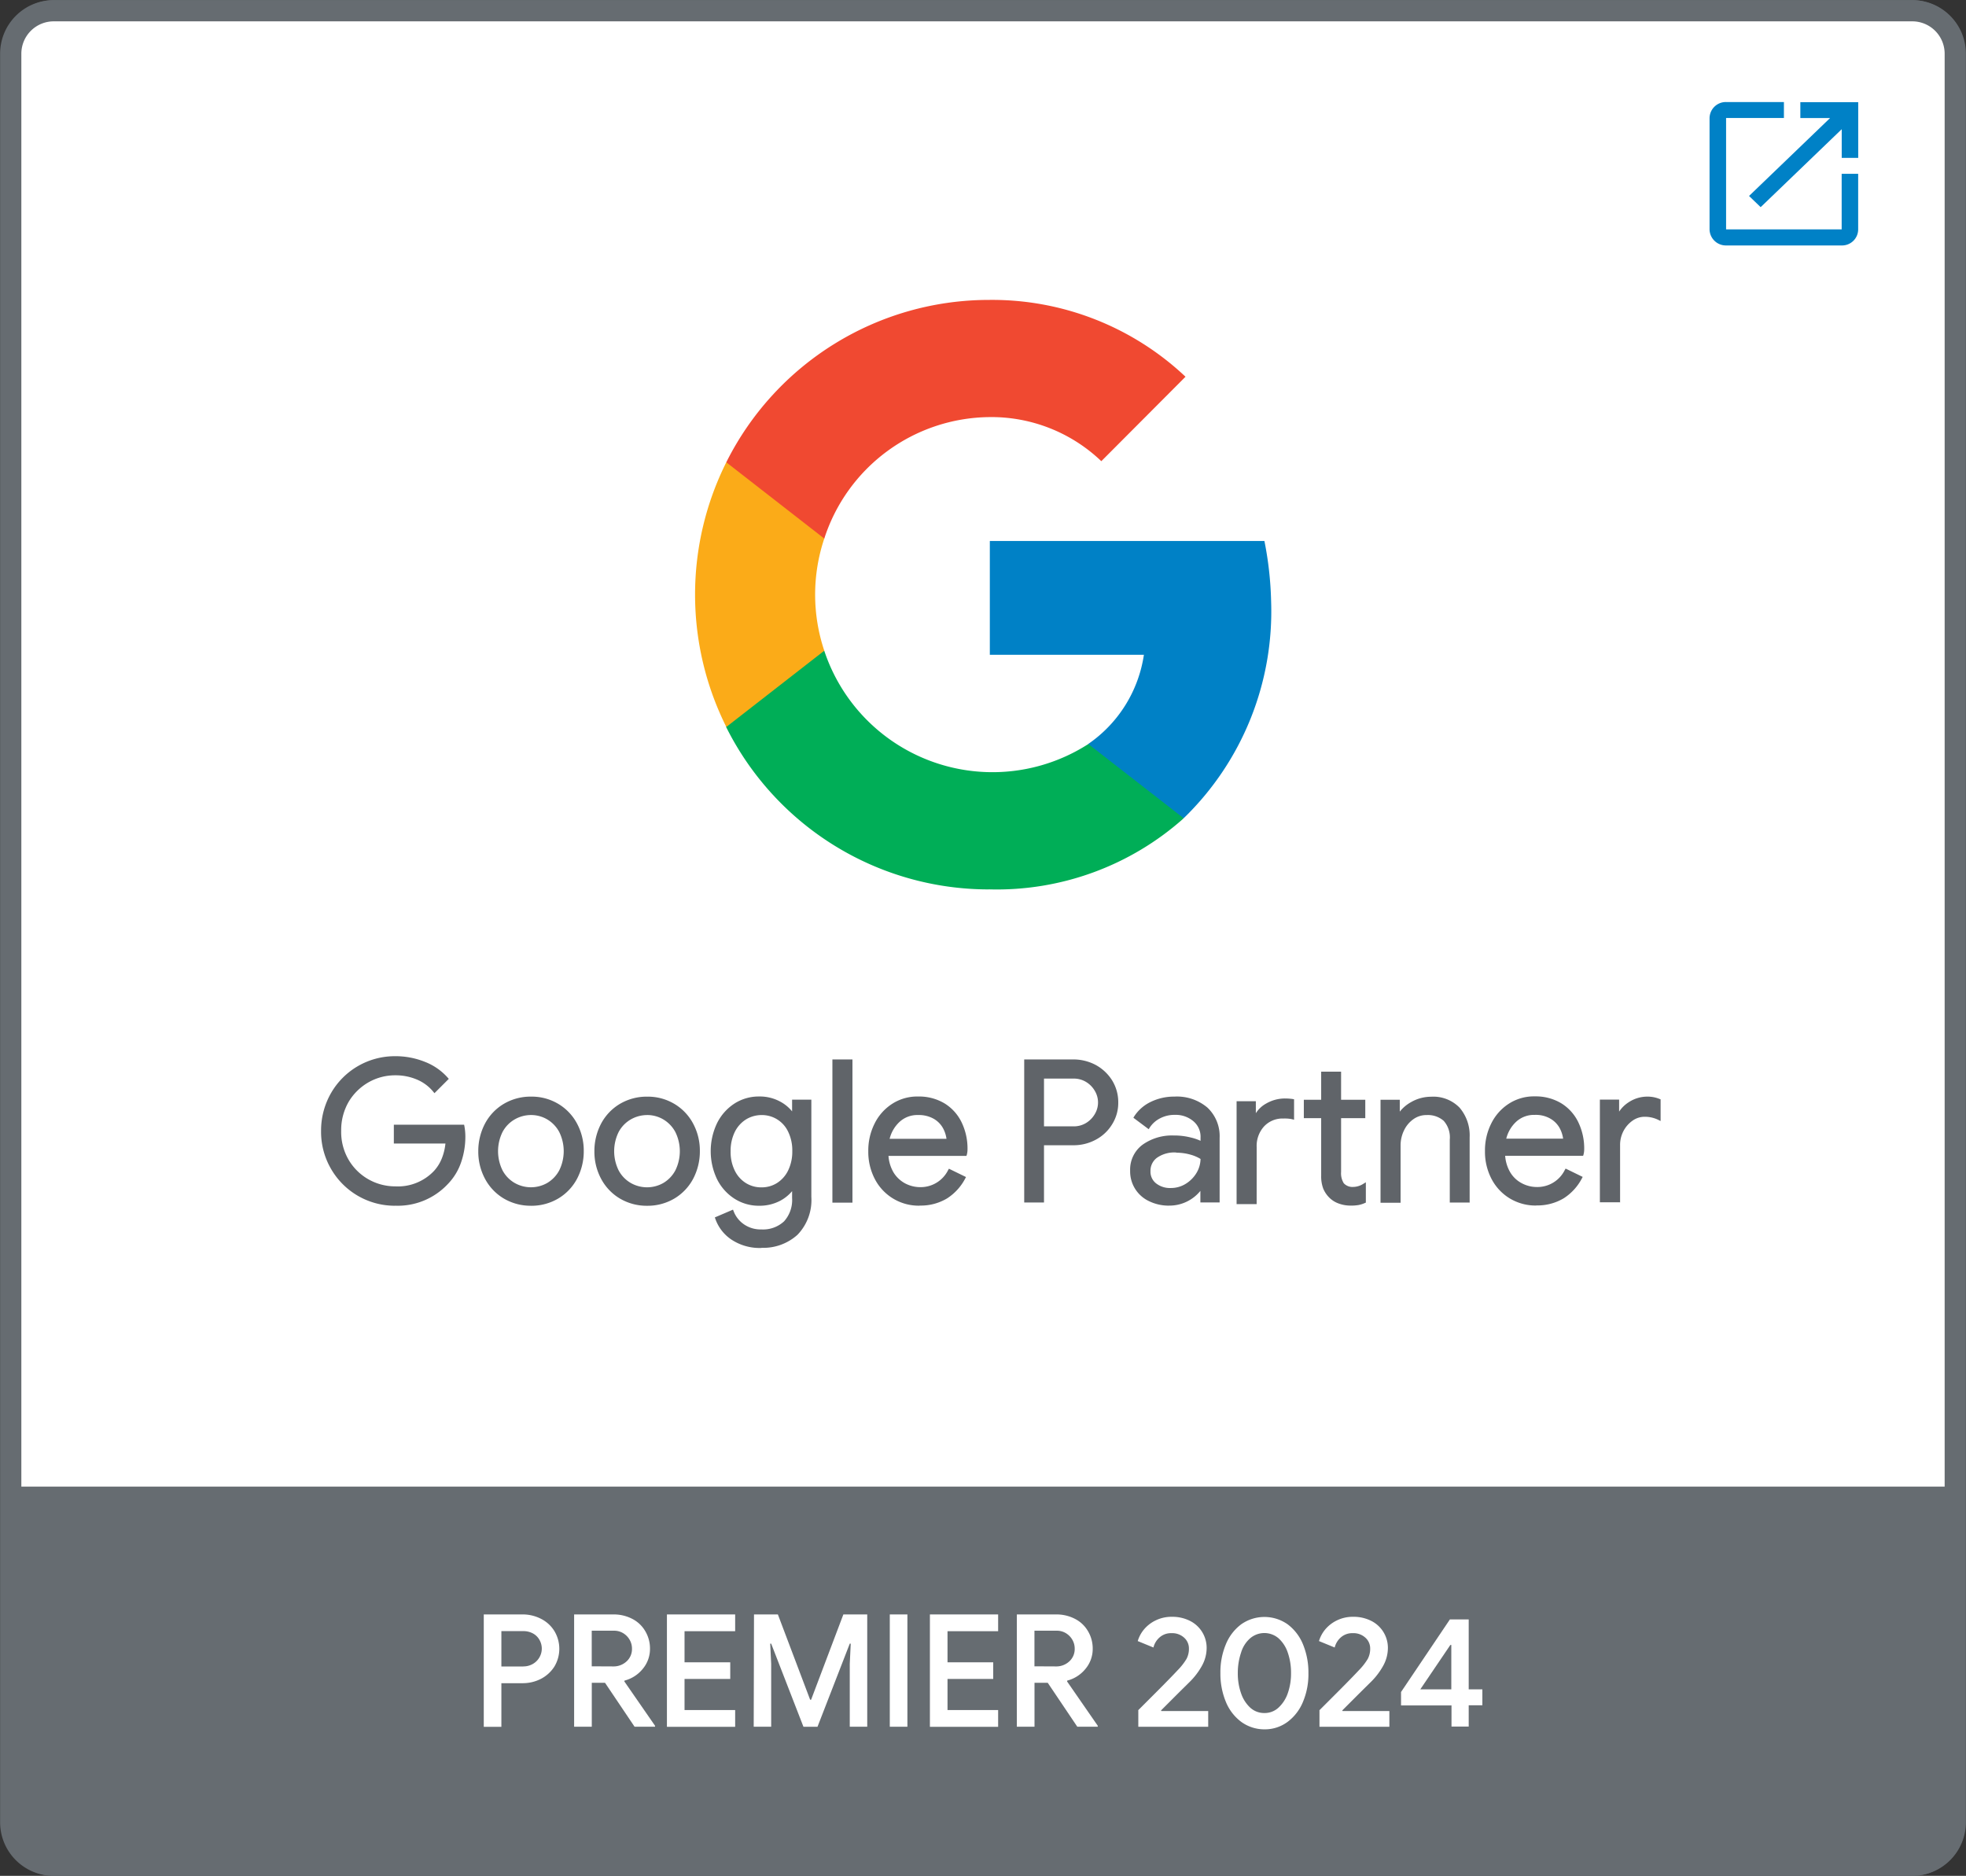<svg xmlns="http://www.w3.org/2000/svg" width="73.13" height="69.79" viewBox="0 0 73.13 69.79">
  <rect x="0" y="0" width="73.13" height="69.79" fill="#333333" stroke="none"/>
  <g id="PremierBadgeClickable" transform="translate(0.395 0.395)">
    <path id="Path_4457" data-name="Path 4457" d="M75.505,73.75H6.434a1.6,1.6,0,0,1-1.6-1.6V6.354a1.6,1.6,0,0,1,1.6-1.6H75.505a1.6,1.6,0,0,1,1.6,1.6V72.146A1.6,1.6,0,0,1,75.505,73.75Z" transform="translate(-4.789 -4.75)" fill="#fff"/>
    <g id="Group_1475" data-name="Group 1475">
      <path id="Path_4458" data-name="Path 4458" d="M75.505,73.75H6.434a1.6,1.6,0,0,1-1.6-1.6V6.354a1.6,1.6,0,0,1,1.6-1.6H75.505a1.6,1.6,0,0,1,1.6,1.6V72.146A1.6,1.6,0,0,1,75.505,73.75Z" transform="translate(-4.789 -4.75)" fill="none" stroke="#5f6469" stroke-width="0.79"/>
      <path id="Path_4459" data-name="Path 4459" d="M75.486,73.75H6.354a1.6,1.6,0,0,1-1.6-1.6V6.354a1.6,1.6,0,0,1,1.6-1.6H75.486a1.6,1.6,0,0,1,1.6,1.6V72.146A1.6,1.6,0,0,1,75.486,73.75Z" transform="translate(-4.75 -4.75)" fill="#fff"/>
      <path id="Path_4460" data-name="Path 4460" d="M4.75,112.92v11.6c0,1.756.635,2.482,2.482,2.482H74.608c1.954,0,2.9,0,2.482-2.482v-11.6Z" transform="translate(-4.75 -58.007)" fill="#666c71"/>
    </g>
    <path id="Path_4461" data-name="Path 4461" d="M39.42,122.29h1.447a1.477,1.477,0,0,1,.68.162,1.234,1.234,0,0,1,.5.457,1.283,1.283,0,0,1,0,1.32,1.309,1.309,0,0,1-.5.457,1.477,1.477,0,0,1-.68.162h-.792v1.624H39.42Zm1.462,1.934a.7.7,0,0,0,.376-.1.658.658,0,0,0,.239-.249.65.65,0,0,0,0-.629.611.611,0,0,0-.239-.244.736.736,0,0,0-.376-.091h-.807v1.315h.807Z" transform="translate(-21.82 -62.621)" fill="#fff"/>
    <path id="Path_4462" data-name="Path 4462" d="M46.04,122.29h1.472a1.483,1.483,0,0,1,.685.162,1.176,1.176,0,0,1,.487.457,1.259,1.259,0,0,1,.178.66,1.152,1.152,0,0,1-.269.746,1.29,1.29,0,0,1-.68.437l-.005.03,1.142,1.65v.036h-.761l-1.1-1.635h-.492v1.635H46.04Zm1.452,1.934a.707.707,0,0,0,.5-.188.618.618,0,0,0,.2-.477.647.647,0,0,0-.081-.315.684.684,0,0,0-.234-.249.649.649,0,0,0-.36-.1h-.822v1.325Z" transform="translate(-25.079 -62.621)" fill="#fff"/>
    <path id="Path_4463" data-name="Path 4463" d="M52.84,122.29h2.538v.624H53.495v1.157h1.7v.619h-1.7v1.157h1.883v.624H52.84Z" transform="translate(-28.427 -62.621)" fill="#fff"/>
    <path id="Path_4464" data-name="Path 4464" d="M59.22,122.29h.888l1.2,3.173h.036l1.2-3.173h.888v4.178h-.65v-2.34l.036-.751h-.036l-1.2,3.092h-.523l-1.2-3.092h-.036l.036.751v2.34h-.65Z" transform="translate(-31.568 -62.621)" fill="#fff"/>
    <path id="Path_4465" data-name="Path 4465" d="M69.17,122.29h.655v4.178H69.17Z" transform="translate(-36.467 -62.621)" fill="#fff"/>
    <path id="Path_4466" data-name="Path 4466" d="M72.11,122.29h2.538v.624H72.765v1.157h1.7v.619h-1.7v1.157h1.883v.624H72.11Z" transform="translate(-37.915 -62.621)" fill="#fff"/>
    <path id="Path_4467" data-name="Path 4467" d="M78.48,122.29h1.472a1.483,1.483,0,0,1,.685.162,1.176,1.176,0,0,1,.487.457,1.259,1.259,0,0,1,.178.66,1.152,1.152,0,0,1-.269.746,1.289,1.289,0,0,1-.68.437l-.005.03,1.142,1.65v.036h-.761l-1.1-1.635h-.492v1.635H78.48Zm1.452,1.934a.707.707,0,0,0,.5-.188.618.618,0,0,0,.2-.477.647.647,0,0,0-.081-.315.684.684,0,0,0-.234-.249.649.649,0,0,0-.36-.1h-.822v1.325Z" transform="translate(-41.051 -62.621)" fill="#fff"/>
    <path id="Path_4468" data-name="Path 4468" d="M87.35,125.947l.736-.736c.365-.366.609-.619.731-.751a2.278,2.278,0,0,0,.335-.426.8.8,0,0,0,.091-.391.533.533,0,0,0-.178-.4.655.655,0,0,0-.472-.168.636.636,0,0,0-.447.162.726.726,0,0,0-.223.371l-.584-.239a1.221,1.221,0,0,1,.218-.416,1.3,1.3,0,0,1,.432-.345,1.342,1.342,0,0,1,.619-.142,1.453,1.453,0,0,1,.675.152,1.121,1.121,0,0,1,.619,1.01,1.375,1.375,0,0,1-.178.665,2.63,2.63,0,0,1-.452.594c-.076.076-.274.269-.589.584l-.477.477.01.025H89.96v.584h-2.6v-.614Z" transform="translate(-45.413 -62.709)" fill="#fff"/>
    <path id="Path_4469" data-name="Path 4469" d="M94.167,126.374a1.754,1.754,0,0,1-.574-.751,2.726,2.726,0,0,1-.2-1.061,2.679,2.679,0,0,1,.2-1.066,1.754,1.754,0,0,1,.574-.751,1.5,1.5,0,0,1,1.726,0,1.763,1.763,0,0,1,.574.751,2.752,2.752,0,0,1,.2,1.066,2.654,2.654,0,0,1-.2,1.061,1.763,1.763,0,0,1-.574.751,1.412,1.412,0,0,1-.858.279A1.464,1.464,0,0,1,94.167,126.374Zm1.386-.528a1.3,1.3,0,0,0,.345-.533,2.211,2.211,0,0,0,.122-.756,2.261,2.261,0,0,0-.122-.761,1.248,1.248,0,0,0-.345-.533.812.812,0,0,0-1.051,0,1.141,1.141,0,0,0-.34.533,2.371,2.371,0,0,0-.122.761,2.21,2.21,0,0,0,.122.756,1.288,1.288,0,0,0,.34.533.767.767,0,0,0,.528.2A.754.754,0,0,0,95.553,125.846Z" transform="translate(-48.392 -62.709)" fill="#fff"/>
    <path id="Path_4470" data-name="Path 4470" d="M100.63,125.947l.736-.736c.365-.366.609-.619.731-.751a2.277,2.277,0,0,0,.335-.426.8.8,0,0,0,.091-.391.533.533,0,0,0-.178-.4.654.654,0,0,0-.472-.168.636.636,0,0,0-.447.162.726.726,0,0,0-.223.371l-.584-.239a1.219,1.219,0,0,1,.218-.416,1.3,1.3,0,0,1,.432-.345,1.342,1.342,0,0,1,.619-.142,1.453,1.453,0,0,1,.675.152,1.121,1.121,0,0,1,.619,1.01,1.375,1.375,0,0,1-.178.665,2.63,2.63,0,0,1-.452.594c-.076.076-.274.269-.589.584l-.477.477.01.025h1.741v.584h-2.6v-.614Z" transform="translate(-51.951 -62.709)" fill="#fff"/>
    <path id="Path_4471" data-name="Path 4471" d="M108.5,125.858H106.63v-.5l1.817-2.7h.7v2.6h.508v.594h-.508v.792h-.64v-.792Zm0-.6v-1.65h-.036l-1.117,1.65Z" transform="translate(-54.91 -62.803)" fill="#fff"/>
    <g id="Group_1476" data-name="Group 1476">
      <path id="Path_4472" data-name="Path 4472" d="M75.486,73.75H6.354a1.6,1.6,0,0,1-1.6-1.6V6.354a1.6,1.6,0,0,1,1.6-1.6H75.486a1.6,1.6,0,0,1,1.6,1.6V72.146A1.6,1.6,0,0,1,75.486,73.75Z" transform="translate(-4.75 -4.75)" fill="none" stroke="#666c71" stroke-width="0.79"/>
    </g>
    <path id="Path_4473" data-name="Path 4473" d="M28.906,86.522a2.685,2.685,0,0,1-1.34-2.361,2.734,2.734,0,0,1,.36-1.381,2.665,2.665,0,0,1,2.33-1.335,2.819,2.819,0,0,1,1.076.2,2.182,2.182,0,0,1,.833.574l-.442.442a1.577,1.577,0,0,0-.629-.467,2.147,2.147,0,0,0-.827-.162,2.054,2.054,0,0,0-1.787,1.01,2.126,2.126,0,0,0-.284,1.117,2.188,2.188,0,0,0,.284,1.117,1.968,1.968,0,0,0,.767.746,2.072,2.072,0,0,0,1.025.264,2.046,2.046,0,0,0,.873-.162,1.927,1.927,0,0,0,.6-.431,1.553,1.553,0,0,0,.3-.492,2.235,2.235,0,0,0,.147-.635H30.277v-.574h2.5a2.032,2.032,0,0,1,.036.376,2.927,2.927,0,0,1-.152.934,2.052,2.052,0,0,1-.487.8,2.476,2.476,0,0,1-1.909.777A2.677,2.677,0,0,1,28.906,86.522Zm1.35.421a2.737,2.737,0,0,1-2.386-1.371,2.739,2.739,0,0,1-.371-1.411,2.8,2.8,0,0,1,.371-1.411,2.737,2.737,0,0,1,2.386-1.371,2.934,2.934,0,0,1,1.1.208,2.2,2.2,0,0,1,.853.589l.041.046-.533.533-.046-.056a1.572,1.572,0,0,0-.609-.452,2.019,2.019,0,0,0-.8-.157,1.993,1.993,0,0,0-.995.259,2.031,2.031,0,0,0-.741.726,2.1,2.1,0,0,0-.279,1.081,2.055,2.055,0,0,0,.279,1.081,1.993,1.993,0,0,0,.741.726,2.021,2.021,0,0,0,.995.259,1.848,1.848,0,0,0,1.437-.574,1.522,1.522,0,0,0,.294-.472,2.065,2.065,0,0,0,.132-.548H30.206v-.7H32.82l.01.051a2.151,2.151,0,0,1,.036.391,2.917,2.917,0,0,1-.157.954,2.163,2.163,0,0,1-.5.817,2.548,2.548,0,0,1-1.954.8Zm0-5.432a2.627,2.627,0,0,0-1.32.345,2.621,2.621,0,0,0-1.315,2.3,2.6,2.6,0,0,0,.355,1.345,2.546,2.546,0,0,0,.959.954,2.627,2.627,0,0,0,1.32.345,2.429,2.429,0,0,0,1.863-.756,2,2,0,0,0,.472-.772,2.779,2.779,0,0,0,.147-.914,2.381,2.381,0,0,0-.025-.315H30.333v.447h1.929v.071a2.381,2.381,0,0,1-.157.655,1.688,1.688,0,0,1-.315.508,2.06,2.06,0,0,1-.624.447,2.176,2.176,0,0,1-.9.168,2.2,2.2,0,0,1-1.056-.274,2.1,2.1,0,0,1-.792-.772,2.194,2.194,0,0,1-.294-1.147A2.243,2.243,0,0,1,28.414,83a2.126,2.126,0,0,1,1.843-1.046,2.184,2.184,0,0,1,.853.168,1.662,1.662,0,0,1,.609.431l.35-.35a2.1,2.1,0,0,0-.767-.513,2.791,2.791,0,0,0-1.056-.2Zm4.076,5.107a1.831,1.831,0,0,1-.68-.711,2.153,2.153,0,0,1,0-1.99,1.832,1.832,0,0,1,.68-.711,1.983,1.983,0,0,1,1.96,0,1.832,1.832,0,0,1,.68.711,2.153,2.153,0,0,1,0,1.99,1.832,1.832,0,0,1-.68.711,1.983,1.983,0,0,1-1.96,0Zm1.614-.467a1.227,1.227,0,0,0,.472-.492,1.656,1.656,0,0,0,0-1.492,1.214,1.214,0,0,0-.472-.487,1.267,1.267,0,0,0-.635-.173,1.235,1.235,0,0,0-.64.173,1.3,1.3,0,0,0-.477.487,1.656,1.656,0,0,0,0,1.492,1.273,1.273,0,0,0,.477.492,1.286,1.286,0,0,0,.64.173A1.2,1.2,0,0,0,35.947,86.152Zm-.635.792a1.958,1.958,0,0,1-1.015-.269,1.88,1.88,0,0,1-.7-.736,2.128,2.128,0,0,1-.249-1.025,2.187,2.187,0,0,1,.249-1.025,1.878,1.878,0,0,1,.7-.736,1.958,1.958,0,0,1,1.015-.269,1.927,1.927,0,0,1,1.01.269,1.879,1.879,0,0,1,.7.736,2.128,2.128,0,0,1,.249,1.025,2.187,2.187,0,0,1-.249,1.025,1.879,1.879,0,0,1-.7.736A1.953,1.953,0,0,1,35.313,86.944Zm0-3.934a1.787,1.787,0,0,0-1.6.939,1.993,1.993,0,0,0-.234.965,2.052,2.052,0,0,0,.234.965,1.771,1.771,0,0,0,.655.685,1.9,1.9,0,0,0,1.9,0,1.771,1.771,0,0,0,.655-.685,1.993,1.993,0,0,0,.234-.965,2.052,2.052,0,0,0-.234-.965,1.771,1.771,0,0,0-.655-.685A1.819,1.819,0,0,0,35.313,83.009Zm0,3.376a1.316,1.316,0,0,1-1.168-.69,1.6,1.6,0,0,1-.188-.777,1.531,1.531,0,0,1,.188-.777,1.308,1.308,0,0,1,.5-.513,1.326,1.326,0,0,1,1.833.513,1.6,1.6,0,0,1,.188.777,1.531,1.531,0,0,1-.188.777,1.275,1.275,0,0,1-.5.513A1.331,1.331,0,0,1,35.313,86.385Zm0-2.817a1.216,1.216,0,0,0-.609.162,1.178,1.178,0,0,0-.452.467,1.613,1.613,0,0,0,0,1.432,1.178,1.178,0,0,0,.452.467,1.221,1.221,0,0,0,1.208,0,1.2,1.2,0,0,0,.447-.467,1.613,1.613,0,0,0,0-1.432,1.2,1.2,0,0,0-.447-.467A1.179,1.179,0,0,0,35.313,83.568Zm3.34,3.051a1.832,1.832,0,0,1-.68-.711,2.153,2.153,0,0,1,0-1.99,1.832,1.832,0,0,1,.68-.711,1.983,1.983,0,0,1,1.96,0,1.832,1.832,0,0,1,.68.711,2.153,2.153,0,0,1,0,1.99,1.831,1.831,0,0,1-.68.711,1.983,1.983,0,0,1-1.96,0Zm1.614-.467a1.227,1.227,0,0,0,.472-.492,1.656,1.656,0,0,0,0-1.492,1.214,1.214,0,0,0-.472-.487,1.267,1.267,0,0,0-.635-.173,1.235,1.235,0,0,0-.64.173,1.3,1.3,0,0,0-.477.487,1.656,1.656,0,0,0,0,1.492,1.273,1.273,0,0,0,.477.492,1.286,1.286,0,0,0,.64.173A1.2,1.2,0,0,0,40.267,86.152Zm-.635.792a1.958,1.958,0,0,1-1.015-.269,1.879,1.879,0,0,1-.7-.736,2.128,2.128,0,0,1-.249-1.025,2.187,2.187,0,0,1,.249-1.025,1.878,1.878,0,0,1,.7-.736,1.958,1.958,0,0,1,1.015-.269,1.927,1.927,0,0,1,1.01.269,1.879,1.879,0,0,1,.7.736,2.128,2.128,0,0,1,.249,1.025,2.187,2.187,0,0,1-.249,1.025,1.88,1.88,0,0,1-.7.736A1.953,1.953,0,0,1,39.633,86.944Zm0-3.934a1.787,1.787,0,0,0-1.6.939,1.994,1.994,0,0,0-.234.965,2.052,2.052,0,0,0,.234.965,1.771,1.771,0,0,0,.655.685,1.9,1.9,0,0,0,1.9,0,1.771,1.771,0,0,0,.655-.685,1.993,1.993,0,0,0,.234-.965,2.052,2.052,0,0,0-.234-.965,1.771,1.771,0,0,0-.655-.685A1.819,1.819,0,0,0,39.633,83.009Zm0,3.376a1.316,1.316,0,0,1-1.168-.69,1.6,1.6,0,0,1-.188-.777,1.531,1.531,0,0,1,.188-.777,1.308,1.308,0,0,1,.5-.513,1.326,1.326,0,0,1,1.833.513,1.6,1.6,0,0,1,.188.777,1.531,1.531,0,0,1-.188.777,1.275,1.275,0,0,1-.5.513A1.331,1.331,0,0,1,39.633,86.385Zm0-2.817a1.216,1.216,0,0,0-.609.162,1.178,1.178,0,0,0-.452.467,1.613,1.613,0,0,0,0,1.432,1.178,1.178,0,0,0,.452.467,1.221,1.221,0,0,0,1.208,0,1.2,1.2,0,0,0,.447-.467,1.613,1.613,0,0,0,0-1.432,1.2,1.2,0,0,0-.447-.467A1.179,1.179,0,0,0,39.633,83.568ZM42.8,88.142a1.478,1.478,0,0,1-.569-.731l.558-.239a1.082,1.082,0,0,0,.411.518,1.168,1.168,0,0,0,.68.2,1.19,1.19,0,0,0,.888-.32,1.255,1.255,0,0,0,.315-.914v-.411h-.03a1.378,1.378,0,0,1-.513.462,1.666,1.666,0,0,1-1.624-.071,1.817,1.817,0,0,1-.629-.7,2.335,2.335,0,0,1,0-2.036,1.8,1.8,0,0,1,.629-.7,1.666,1.666,0,0,1,1.624-.071,1.345,1.345,0,0,1,.513.467h.03V83.07h.589v3.559a1.781,1.781,0,0,1-.492,1.361,1.821,1.821,0,0,1-1.3.467,1.788,1.788,0,0,1-1.076-.3Zm1.685-1.99a1.2,1.2,0,0,0,.437-.487,1.656,1.656,0,0,0,.162-.751,1.7,1.7,0,0,0-.162-.761,1.155,1.155,0,0,0-.437-.482,1.141,1.141,0,0,0-.6-.168,1.158,1.158,0,0,0-.609.168,1.215,1.215,0,0,0-.442.487,1.656,1.656,0,0,0-.162.751,1.678,1.678,0,0,0,.162.756,1.154,1.154,0,0,0,1.051.655A1.115,1.115,0,0,0,44.481,86.152Zm-.6,2.361A1.9,1.9,0,0,1,42.76,88.2a1.541,1.541,0,0,1-.594-.767l-.02-.056.675-.289.025.061a1.039,1.039,0,0,0,.386.487,1.086,1.086,0,0,0,.645.188,1.146,1.146,0,0,0,.843-.3,1.185,1.185,0,0,0,.3-.868V86.4a1.5,1.5,0,0,1-.447.36,1.645,1.645,0,0,1-.782.183,1.675,1.675,0,0,1-.909-.259,1.826,1.826,0,0,1-.65-.721,2.422,2.422,0,0,1,0-2.1,1.844,1.844,0,0,1,.65-.726,1.675,1.675,0,0,1,.909-.259,1.59,1.59,0,0,1,.782.188,1.44,1.44,0,0,1,.447.366v-.437h.716v3.62a1.86,1.86,0,0,1-.513,1.406,1.894,1.894,0,0,1-1.345.487Zm-1.569-1.066a1.417,1.417,0,0,0,.528.645A1.711,1.711,0,0,0,45.6,86.619V83.126h-.462v.528h-.127l-.02-.03a1.3,1.3,0,0,0-.487-.447A1.513,1.513,0,0,0,43.785,83a1.578,1.578,0,0,0-.843.239,1.664,1.664,0,0,0-.6.675,2.294,2.294,0,0,0,0,1.975,1.7,1.7,0,0,0,.6.675,1.566,1.566,0,0,0,.843.239,1.511,1.511,0,0,0,.721-.168,1.249,1.249,0,0,0,.487-.442l.02-.03h.127v.477a1.306,1.306,0,0,1-.335.959,1.271,1.271,0,0,1-.934.34,1.217,1.217,0,0,1-.716-.213,1.144,1.144,0,0,1-.406-.487l-.447.193Zm1.569-1.061a1.29,1.29,0,0,1-.645-.173,1.229,1.229,0,0,1-.462-.513,1.745,1.745,0,0,1-.173-.787,1.645,1.645,0,0,1,.173-.782,1.294,1.294,0,0,1,.462-.513,1.231,1.231,0,0,1,.645-.178,1.258,1.258,0,0,1,.64.173,1.235,1.235,0,0,1,.457.508,1.729,1.729,0,0,1,.173.787,1.645,1.645,0,0,1-.173.782,1.321,1.321,0,0,1-.457.513,1.214,1.214,0,0,1-.64.178Zm0-2.817a1.107,1.107,0,0,0-.579.162,1.152,1.152,0,0,0-.416.462,1.6,1.6,0,0,0-.157.721,1.561,1.561,0,0,0,.157.726,1.119,1.119,0,0,0,.416.462,1.077,1.077,0,0,0,.579.157,1.064,1.064,0,0,0,.574-.162,1.141,1.141,0,0,0,.411-.462,1.6,1.6,0,0,0,.157-.721,1.583,1.583,0,0,0-.157-.731,1.075,1.075,0,0,0-.985-.614Zm2.7-2H47.2v5.2h-.619Zm.68,5.259h-.746V81.5h.746Zm-.619-.127h.492V81.629h-.492Zm2.163-.076a1.745,1.745,0,0,1-.655-.7,2.126,2.126,0,0,1-.234-1.005,2.2,2.2,0,0,1,.223-.99,1.8,1.8,0,0,1,.629-.721,1.676,1.676,0,0,1,.944-.269,1.791,1.791,0,0,1,.944.244,1.633,1.633,0,0,1,.614.67,2.173,2.173,0,0,1,.213.98.685.685,0,0,1-.02.188H48.537a1.462,1.462,0,0,0,.2.711,1.188,1.188,0,0,0,.462.437,1.261,1.261,0,0,0,.584.147,1.209,1.209,0,0,0,1.1-.67l.523.254a1.753,1.753,0,0,1-1.64.97,1.806,1.806,0,0,1-.949-.254Zm2.02-2.107a1.274,1.274,0,0,0-.132-.467.991.991,0,0,0-.366-.391,1.147,1.147,0,0,0-.629-.157,1.032,1.032,0,0,0-.736.279,1.323,1.323,0,0,0-.4.736Zm-1.066,2.422a1.835,1.835,0,0,1-1.665-.99,2.18,2.18,0,0,1-.244-1.036,2.228,2.228,0,0,1,.228-1.015,1.842,1.842,0,0,1,.65-.741,1.72,1.72,0,0,1,.98-.279,1.846,1.846,0,0,1,.975.254,1.682,1.682,0,0,1,.635.7,2.24,2.24,0,0,1,.223,1.01.792.792,0,0,1-.025.2l-.015.046h-2.9a1.412,1.412,0,0,0,.188.614,1.127,1.127,0,0,0,.437.411,1.205,1.205,0,0,0,.553.137,1.141,1.141,0,0,0,1.041-.635l.03-.051.635.31-.03.056a1.955,1.955,0,0,1-.67.736,1.893,1.893,0,0,1-1.025.269Zm-.919-.371a1.751,1.751,0,0,0,.919.244,1.725,1.725,0,0,0,.954-.254,1.769,1.769,0,0,0,.594-.629l-.411-.2a1.256,1.256,0,0,1-1.122.65,1.31,1.31,0,0,1-.614-.152,1.235,1.235,0,0,1-.487-.457,1.532,1.532,0,0,1-.213-.741v-.066H51.4a.917.917,0,0,0,.01-.127,2.144,2.144,0,0,0-.208-.954,1.541,1.541,0,0,0-.589-.645A1.705,1.705,0,0,0,49.7,83a1.6,1.6,0,0,0-.909.259,1.748,1.748,0,0,0-.6.7,2.162,2.162,0,0,0-.213.959,2.09,2.09,0,0,0,.228.975A1.73,1.73,0,0,0,48.837,86.568Zm2.051-1.99h-2.4L48.5,84.5a1.419,1.419,0,0,1,.416-.772,1.1,1.1,0,0,1,.782-.294,1.2,1.2,0,0,1,.66.168,1.09,1.09,0,0,1,.391.416,1.261,1.261,0,0,1,.137.487v.071Zm-2.239-.127h2.107a1.162,1.162,0,0,0-.117-.371.912.912,0,0,0-.345-.366,1.12,1.12,0,0,0-.594-.147.974.974,0,0,0-.7.264,1.28,1.28,0,0,0-.36.624Zm5.066-2.889h1.751a1.7,1.7,0,0,1,.807.2,1.582,1.582,0,0,1,.594.548,1.534,1.534,0,0,1,0,1.594,1.545,1.545,0,0,1-.594.548,1.7,1.7,0,0,1-.807.2H54.324v2.122h-.609V81.563Zm1.767,2.487a.964.964,0,0,0,.858-.492.918.918,0,0,0,0-.914.964.964,0,0,0-.858-.492H54.329v1.9h1.152ZM54.39,86.822h-.736V81.5h1.812a1.761,1.761,0,0,1,.838.2,1.654,1.654,0,0,1,.614.569,1.541,1.541,0,0,1,.234.827,1.5,1.5,0,0,1-.234.827,1.576,1.576,0,0,1-.614.569,1.733,1.733,0,0,1-.838.2H54.39Zm-.609-.127h.482V84.573h1.2a1.626,1.626,0,0,0,.777-.188,1.5,1.5,0,0,0,.569-.528,1.466,1.466,0,0,0,0-1.523,1.5,1.5,0,0,0-.569-.528,1.626,1.626,0,0,0-.777-.188H53.781V86.7Zm1.7-2.579H54.263V82.086h1.218a1.024,1.024,0,0,1,.543.147,1.011,1.011,0,0,1,.365.381.966.966,0,0,1,0,.975,1.09,1.09,0,0,1-.365.381A1.024,1.024,0,0,1,55.482,84.116Zm-1.091-.127h1.091a.871.871,0,0,0,.477-.127.933.933,0,0,0,.325-.335.837.837,0,0,0,0-.853.933.933,0,0,0-.325-.335.883.883,0,0,0-.477-.127H54.39Zm3.934,2.726a1.191,1.191,0,0,1-.492-.442,1.167,1.167,0,0,1-.173-.635,1.082,1.082,0,0,1,.442-.919,1.833,1.833,0,0,1,1.117-.33,2.626,2.626,0,0,1,.619.071,1.752,1.752,0,0,1,.442.168v-.223a.84.84,0,0,0-.289-.665,1.073,1.073,0,0,0-.731-.249,1.271,1.271,0,0,0-.574.132,1.048,1.048,0,0,0-.411.376l-.467-.35a1.5,1.5,0,0,1,.6-.523,1.873,1.873,0,0,1,.848-.188,1.7,1.7,0,0,1,1.188.4,1.385,1.385,0,0,1,.432,1.076v2.345h-.589v-.528h-.03a1.336,1.336,0,0,1-.477.457,1.376,1.376,0,0,1-.721.188,1.605,1.605,0,0,1-.726-.157Zm1.366-.543a1.225,1.225,0,0,0,.426-.426,1.125,1.125,0,0,0,.157-.589,1.5,1.5,0,0,0-.426-.188,2.056,2.056,0,0,0-.538-.071,1.18,1.18,0,0,0-.767.213.668.668,0,0,0-.259.543.6.6,0,0,0,.234.492.9.9,0,0,0,.589.188,1.1,1.1,0,0,0,.579-.157Zm-.64.767a1.674,1.674,0,0,1-.756-.168,1.222,1.222,0,0,1-.7-1.132,1.151,1.151,0,0,1,.467-.97,1.885,1.885,0,0,1,1.157-.34,2.5,2.5,0,0,1,.635.076,1.856,1.856,0,0,1,.36.122v-.117a.752.752,0,0,0-.269-.614,1.016,1.016,0,0,0-.69-.234,1.143,1.143,0,0,0-.543.127,1,1,0,0,0-.391.35l-.036.056-.569-.426.03-.051a1.513,1.513,0,0,1,.624-.543,1.985,1.985,0,0,1,.873-.193,1.753,1.753,0,0,1,1.229.411,1.457,1.457,0,0,1,.452,1.122v2.406h-.716V86.39a1.484,1.484,0,0,1-1.163.548Zm.168-2.482a1.753,1.753,0,0,0-1.081.32,1.013,1.013,0,0,0-.416.868,1.126,1.126,0,0,0,.162.6,1.163,1.163,0,0,0,.467.416,1.539,1.539,0,0,0,.7.152,1.338,1.338,0,0,0,.685-.178,1.263,1.263,0,0,0,.457-.437l.02-.03h.127V86.7H60.8V84.416a1.331,1.331,0,0,0-.411-1.031A1.626,1.626,0,0,0,59.243,83a1.807,1.807,0,0,0-.817.183,1.427,1.427,0,0,0-.538.452l.36.274a1.139,1.139,0,0,1,.4-.34,1.34,1.34,0,0,1,.6-.142,1.179,1.179,0,0,1,.777.264.9.9,0,0,1,.315.711v.34l-.1-.061a1.5,1.5,0,0,0-.421-.157,2.559,2.559,0,0,0-.6-.071ZM59.111,86.4a.966.966,0,0,1-.629-.2.672.672,0,0,1-.254-.543.741.741,0,0,1,.279-.594,1.264,1.264,0,0,1,.807-.223,1.969,1.969,0,0,1,.553.076,1.582,1.582,0,0,1,.447.2l.03.02v.036a1.194,1.194,0,0,1-.168.619,1.284,1.284,0,0,1-.452.452,1.189,1.189,0,0,1-.614.168Zm.2-1.437a1.117,1.117,0,0,0-.726.2.6.6,0,0,0-.234.5.546.546,0,0,0,.208.447.834.834,0,0,0,.548.173,1.038,1.038,0,0,0,.548-.152,1.2,1.2,0,0,0,.406-.406,1.045,1.045,0,0,0,.152-.523,1.458,1.458,0,0,0-.381-.162,1.932,1.932,0,0,0-.518-.071Zm2.31-1.843h.589V83.7h.03a1,1,0,0,1,.442-.508,1.327,1.327,0,0,1,.68-.183,1.348,1.348,0,0,1,.269.02v.629a1.444,1.444,0,0,0-.335-.03,1.025,1.025,0,0,0-.767.31,1.126,1.126,0,0,0-.294.812v2.056h-.619v-3.7ZM65.381,86.8a1.092,1.092,0,0,1-.325-.2.94.94,0,0,1-.218-.325,1.189,1.189,0,0,1-.071-.452V83.619h-.645V83.06h.645V82.014h.614V83.06h.9v.558h-.9V85.68a.763.763,0,0,0,.117.462.5.5,0,0,0,.4.162.757.757,0,0,0,.406-.122v.6a.881.881,0,0,1-.223.071,1.518,1.518,0,0,1-.284.02A1.1,1.1,0,0,1,65.381,86.8Zm.416.137a1.261,1.261,0,0,1-.442-.076.947.947,0,0,1-.345-.213,1.039,1.039,0,0,1-.234-.345,1.3,1.3,0,0,1-.076-.472V83.685h-.645V83H64.7V81.954h.741V83h.9v.685h-.9v2a.7.7,0,0,0,.1.421.437.437,0,0,0,.35.137.717.717,0,0,0,.371-.112l.1-.061v.756l-.036.015a1.083,1.083,0,0,1-.239.076,1.627,1.627,0,0,1-.3.02Zm-1.614-3.386h.645v2.274a1.158,1.158,0,0,0,.066.426.867.867,0,0,0,.2.3.94.94,0,0,0,.3.188,1.119,1.119,0,0,0,.4.071,1.371,1.371,0,0,0,.274-.02.818.818,0,0,0,.173-.051v-.452a.838.838,0,0,1-.345.081.541.541,0,0,1-.447-.188.8.8,0,0,1-.132-.5V83.558h.9v-.431h-.9V82.08h-.487v1.046h-.645v.426ZM62.3,86.883h-.746V83.055h.716V83.5a1.054,1.054,0,0,1,.376-.355,1.4,1.4,0,0,1,.716-.193,2.107,2.107,0,0,1,.279.02l.051.01v.761l-.076-.02a1.347,1.347,0,0,0-.32-.025.938.938,0,0,0-.721.294,1.079,1.079,0,0,0-.274.772Zm-.619-.127h.492v-1.99a1.227,1.227,0,0,1,.31-.858,1.079,1.079,0,0,1,.812-.33,1.975,1.975,0,0,1,.269.015v-.5a1.263,1.263,0,0,0-.2-.01,1.309,1.309,0,0,0-.65.173.93.93,0,0,0-.416.477l-.015.041h-.137v-.589h-.462Zm5.3-3.7h.589V83.6h.03a1.238,1.238,0,0,1,.487-.467,1.424,1.424,0,0,1,.711-.193,1.3,1.3,0,0,1,1.02.386,1.515,1.515,0,0,1,.35,1.056v2.376h-.619V84.482a.966.966,0,0,0-.249-.746.956.956,0,0,0-.675-.234.9.9,0,0,0-.533.168,1.114,1.114,0,0,0-.366.442,1.314,1.314,0,0,0-.132.569v2.081H66.98v-3.7Zm3.249,3.767h-.746V84.482a.923.923,0,0,0-.228-.7.892.892,0,0,0-.63-.213.829.829,0,0,0-.5.157,1.066,1.066,0,0,0-.345.416,1.271,1.271,0,0,0-.127.543v2.147h-.746V83h.716v.442a1.4,1.4,0,0,1,.421-.355,1.494,1.494,0,0,1,.741-.2,1.359,1.359,0,0,1,1.066.411,1.588,1.588,0,0,1,.371,1.1v2.437Zm-.619-.127h.492V84.39a1.467,1.467,0,0,0-.335-1.015,1.249,1.249,0,0,0-.975-.366,1.354,1.354,0,0,0-.68.183,1.154,1.154,0,0,0-.462.447l-.02.03H67.5v-.543h-.462V86.7h.492V84.68a1.378,1.378,0,0,1,.137-.6,1.18,1.18,0,0,1,.386-.462.98.98,0,0,1,.569-.178.909.909,0,0,1,.99,1.041Zm2.137-.076a1.745,1.745,0,0,1-.655-.7,2.126,2.126,0,0,1-.234-1.005,2.2,2.2,0,0,1,.223-.99,1.8,1.8,0,0,1,.629-.721,1.648,1.648,0,0,1,.944-.269,1.791,1.791,0,0,1,.944.244,1.6,1.6,0,0,1,.614.67,2.173,2.173,0,0,1,.213.98.686.686,0,0,1-.02.188H71.488a1.462,1.462,0,0,0,.2.711,1.188,1.188,0,0,0,.462.437,1.261,1.261,0,0,0,.584.147,1.209,1.209,0,0,0,1.1-.67l.523.254a1.871,1.871,0,0,1-.65.711,1.961,1.961,0,0,1-1.939.005Zm2.02-2.107a1.274,1.274,0,0,0-.132-.467.991.991,0,0,0-.366-.391,1.147,1.147,0,0,0-.629-.157,1.032,1.032,0,0,0-.736.279,1.323,1.323,0,0,0-.4.736Zm-1.066,2.422a1.859,1.859,0,0,1-.985-.264,1.839,1.839,0,0,1-.68-.726,2.18,2.18,0,0,1-.244-1.036,2.228,2.228,0,0,1,.228-1.015,1.842,1.842,0,0,1,.65-.741,1.72,1.72,0,0,1,.98-.279,1.847,1.847,0,0,1,.975.254,1.682,1.682,0,0,1,.635.7,2.24,2.24,0,0,1,.223,1.01.792.792,0,0,1-.025.2l-.015.046h-2.9a1.412,1.412,0,0,0,.188.614,1.093,1.093,0,0,0,.437.411,1.19,1.19,0,0,0,.553.137,1.136,1.136,0,0,0,1.041-.635l.03-.051.635.31-.03.056a1.955,1.955,0,0,1-.67.736,1.905,1.905,0,0,1-1.025.269Zm-.919-.371a1.751,1.751,0,0,0,.919.244,1.725,1.725,0,0,0,.954-.254,1.769,1.769,0,0,0,.594-.629l-.411-.2a1.256,1.256,0,0,1-1.122.65,1.31,1.31,0,0,1-.614-.152,1.235,1.235,0,0,1-.487-.457,1.532,1.532,0,0,1-.213-.741v-.066h2.939a.917.917,0,0,0,.01-.127,2.144,2.144,0,0,0-.208-.954,1.572,1.572,0,0,0-.589-.645A1.705,1.705,0,0,0,72.651,83a1.6,1.6,0,0,0-.909.259,1.71,1.71,0,0,0-.6.7,2.162,2.162,0,0,0-.213.959,2.09,2.09,0,0,0,.228.975A1.73,1.73,0,0,0,71.788,86.568Zm2.051-1.99h-2.4l.015-.076a1.419,1.419,0,0,1,.416-.772,1.1,1.1,0,0,1,.782-.294,1.2,1.2,0,0,1,.66.168,1.09,1.09,0,0,1,.391.416,1.26,1.26,0,0,1,.137.487v.071Zm-2.244-.127H73.7a1.162,1.162,0,0,0-.117-.371.912.912,0,0,0-.345-.366,1.075,1.075,0,0,0-.594-.147.974.974,0,0,0-.7.264,1.28,1.28,0,0,0-.36.624Zm3.543-1.4h.589v.594h.03a1.009,1.009,0,0,1,.421-.508,1.169,1.169,0,0,1,.655-.2,1.048,1.048,0,0,1,.437.081v.66a1.181,1.181,0,0,0-.523-.117.856.856,0,0,0-.492.152,1.093,1.093,0,0,0-.36.411,1.162,1.162,0,0,0-.132.558v2.071h-.619v-3.7Zm.68,3.767h-.746V82.994h.716v.447a1.2,1.2,0,0,1,.35-.345,1.253,1.253,0,0,1,.69-.213,1.172,1.172,0,0,1,.462.086l.041.015v.807l-.091-.046a1.131,1.131,0,0,0-.492-.112.773.773,0,0,0-.457.142,1.089,1.089,0,0,0-.34.386,1.111,1.111,0,0,0-.127.528v2.137ZM75.2,86.7h.492v-2.01a1.211,1.211,0,0,1,.142-.584,1.177,1.177,0,0,1,.381-.437.95.95,0,0,1,.528-.162,1.246,1.246,0,0,1,.462.081V83.06A1.031,1.031,0,0,0,76.834,83a1.139,1.139,0,0,0-.619.193.963.963,0,0,0-.4.477l-.015.041h-.137v-.594H75.2V86.69Z" transform="translate(-15.951 -42.479)" fill="#606469"/>
    <path id="Path_4474" data-name="Path 4474" d="M86.963,45.864a12.863,12.863,0,0,0-.249-2.244H76.5v4.234h5.731a4.9,4.9,0,0,1-2.066,3.315v2.762h3.549A10.711,10.711,0,0,0,86.963,45.864Z" transform="translate(-40.076 -23.888)" fill="#0081c6"/>
    <path id="Path_4475" data-name="Path 4475" d="M66.952,60.539A10.442,10.442,0,0,0,74.2,57.894l-3.548-2.762a6.592,6.592,0,0,1-9.823-3.472H57.18V54.5a10.918,10.918,0,0,0,9.767,6.041Z" transform="translate(-30.564 -27.846)" fill="#00ae57"/>
    <path id="Path_4476" data-name="Path 4476" d="M59.707,44.861a6.569,6.569,0,0,1,0-4.173V37.85H56.063a11.01,11.01,0,0,0,0,9.848Z" transform="translate(-29.441 -21.047)" fill="#fbab18"/>
    <path id="Path_4477" data-name="Path 4477" d="M66.957,30.311a5.915,5.915,0,0,1,4.183,1.64l3.132-3.142a10.478,10.478,0,0,0-7.315-2.858,10.924,10.924,0,0,0-9.767,6.041l3.645,2.838A6.521,6.521,0,0,1,66.957,30.311Z" transform="translate(-30.569 -15.188)" fill="#f04931"/>
    <path id="Path_4478" data-name="Path 4478" d="M134.149,16.187h-4.3V12.044H132V11.45h-2.152a.606.606,0,0,0-.614.594v4.148a.609.609,0,0,0,.614.594h4.3a.6.6,0,0,0,.614-.594V14.12h-.614v2.066Zm-1.538-4.736v.594h1.107l-3.015,2.9.432.416,3.015-2.9v1.066h.614V11.455h-2.152Z" transform="translate(-66.038 -8.049)" fill="#0081c6"/>
  </g>
</svg>
